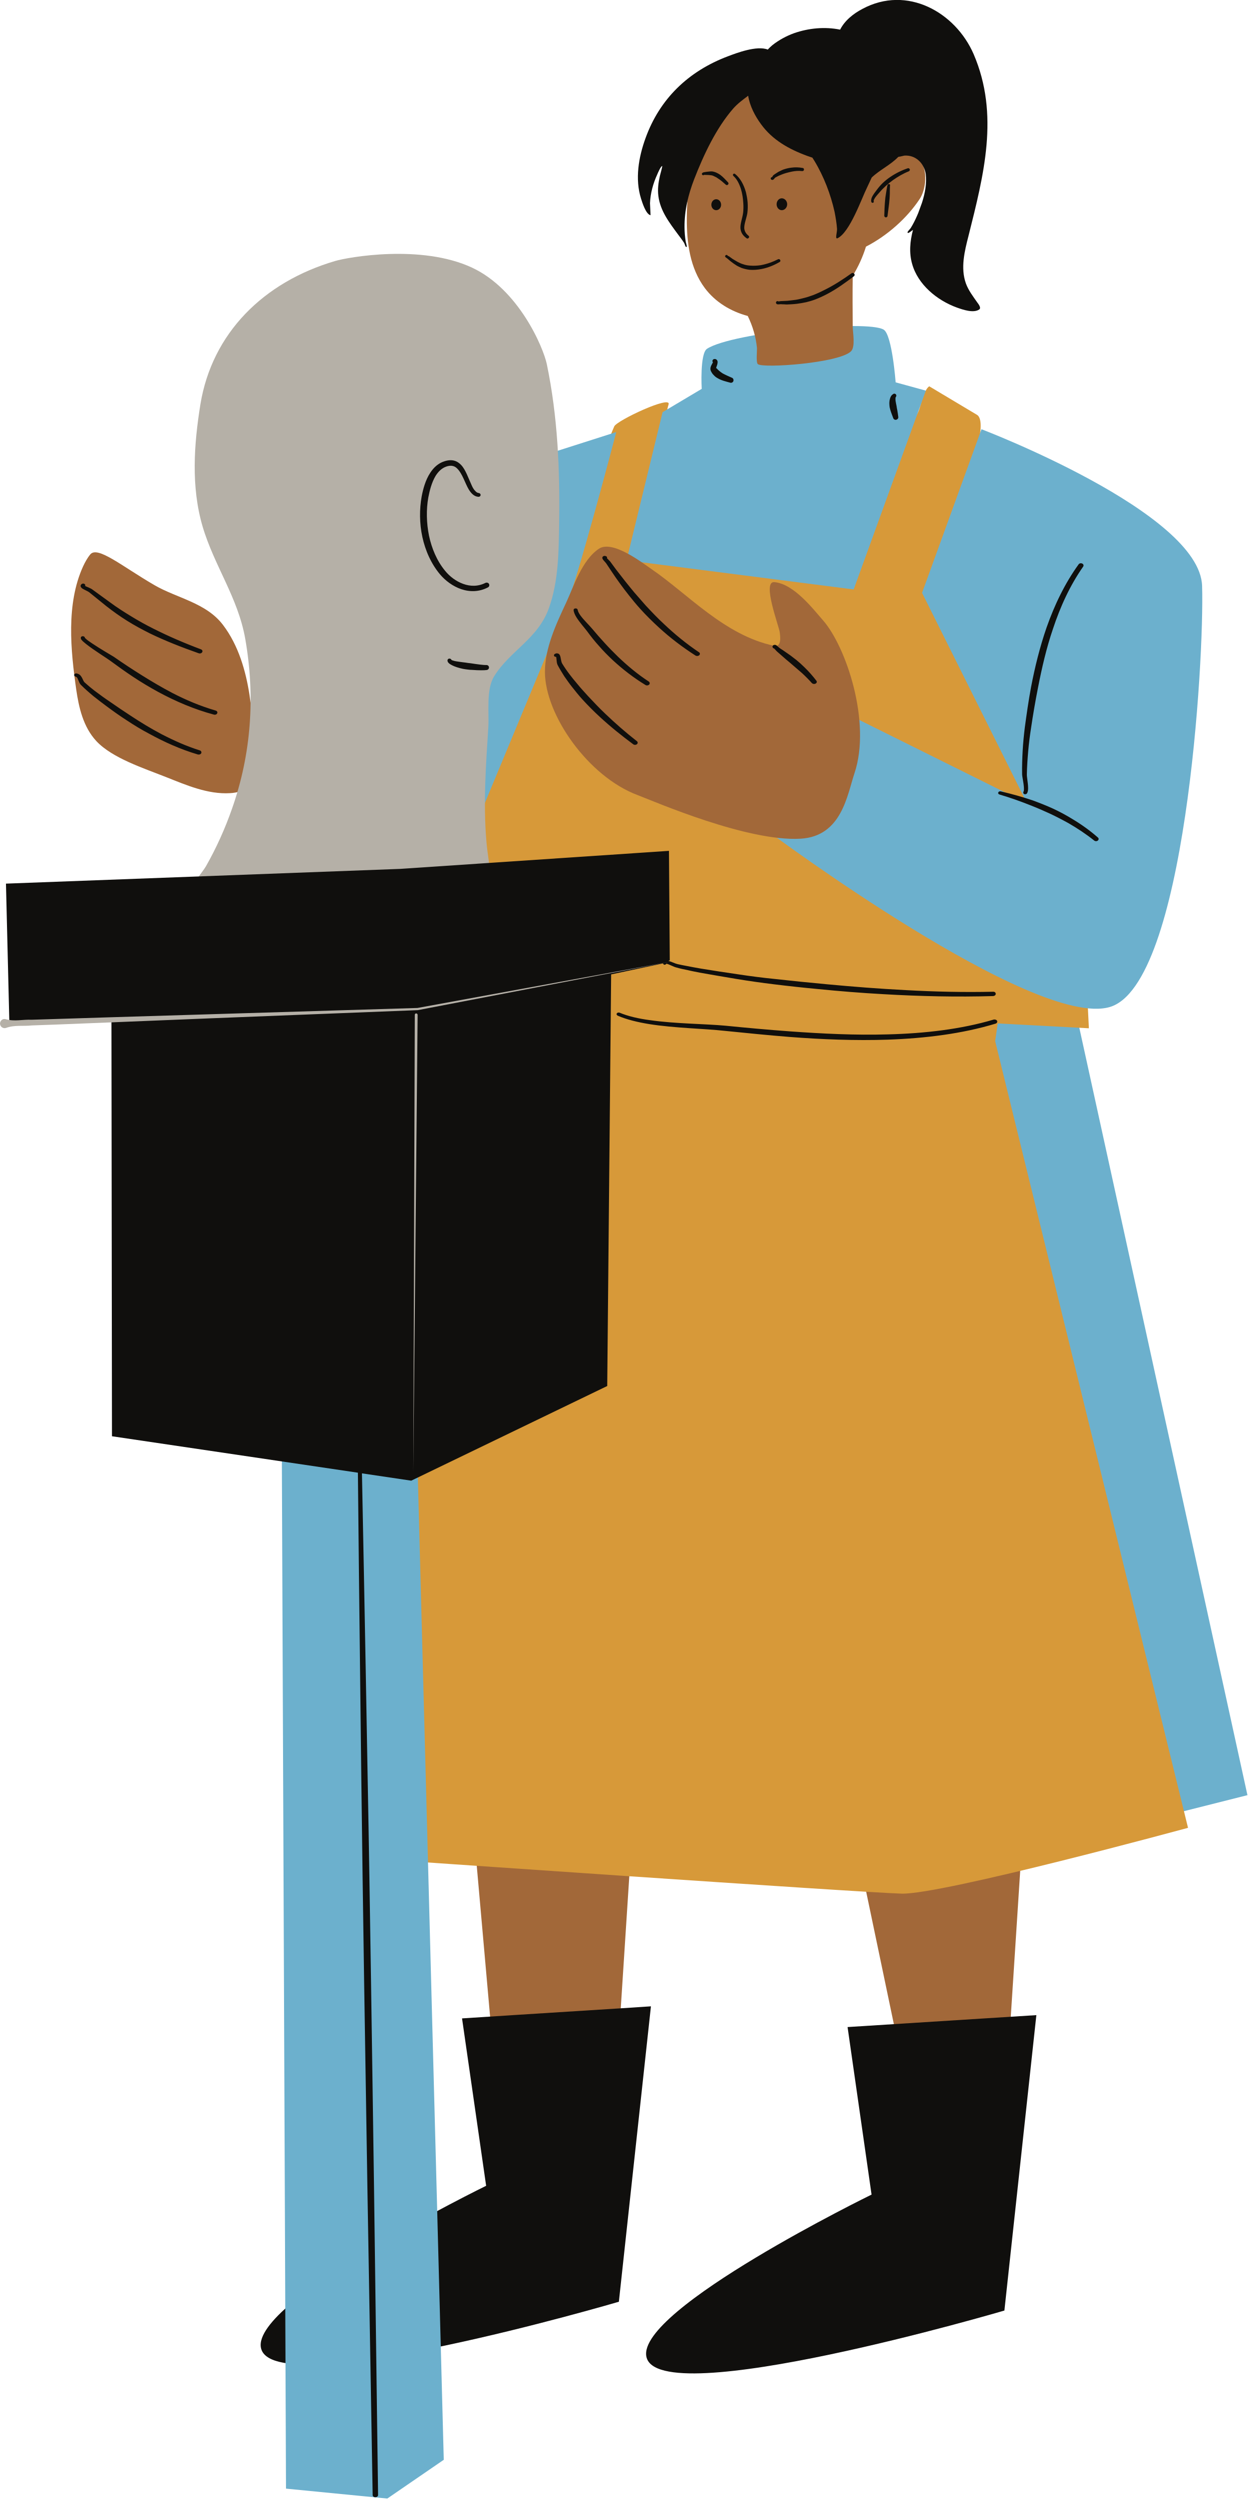 <?xml version="1.0" encoding="UTF-8" standalone="no"?><svg xmlns="http://www.w3.org/2000/svg" xmlns:xlink="http://www.w3.org/1999/xlink" fill="#000000" height="72.1" preserveAspectRatio="xMidYMid meet" version="1" viewBox="-0.0 0.0 36.0 72.1" width="36" zoomAndPan="magnify"><defs><clipPath id="a"><path d="M 24 27 L 35.98 27 L 35.98 54 L 24 54 Z M 24 27"/></clipPath><clipPath id="b"><path d="M 8 40 L 13 40 L 13 72.059 L 8 72.059 Z M 8 40"/></clipPath><clipPath id="c"><path d="M 0 0 L 32 0 L 32 72.059 L 0 72.059 Z M 0 0"/></clipPath></defs><g><g clip-path="url(#a)" id="change1_1"><path d="M 30.652 27.441 L 35.984 51.773 L 31.039 53.02 L 24.758 28.609 L 30.652 27.441" fill="#6cb0cd" fill-rule="evenodd"/></g><g id="change2_1"><path d="M 14.203 58.902 L 17.844 58.883 L 18.23 52.922 L 13.672 52.902 Z M 29.48 53.172 L 29.094 59.133 L 25.941 59.125 L 24.891 54.105 L 29.48 53.172" fill="#a26839" fill-rule="evenodd"/></g><g id="change3_1"><path d="M 17.879 57.922 L 14.859 58.113 L 13.328 58.211 L 14.023 63.039 C 14.023 63.039 7.258 66.348 7.527 67.711 C 7.844 69.328 17.852 66.383 17.852 66.383 L 18.777 57.863 Z M 29.895 58.117 L 28.973 66.637 C 28.973 66.637 18.961 69.582 18.645 67.965 C 18.375 66.598 25.141 63.293 25.141 63.293 L 24.449 58.461 L 29.895 58.117" fill="#100f0d" fill-rule="evenodd"/></g><g id="change4_1"><path d="M 28.781 29.516 L 28.707 30.027 L 34.27 52.715 C 34.27 52.715 27.18 54.645 26.008 54.613 C 24.84 54.582 10.871 53.613 10.871 53.613 L 11.449 41.52 L 16.156 39.938 L 16.062 28.594 L 17.969 26.871 L 17.691 24.648 L 13.004 25.309 C 13.004 25.309 16.68 14.977 17.23 13.555 C 17.352 13.246 17.582 12.605 17.719 12.297 C 17.789 12.129 19.387 11.379 19.285 11.668 C 19.207 11.891 18.809 14.086 18.742 14.316 C 18.637 14.688 18.539 15.062 18.445 15.438 C 18.383 15.684 18.324 15.93 18.27 16.18 L 24.543 16.871 C 24.617 16.539 24.719 16.211 24.828 15.883 C 25.047 15.238 25.305 14.598 25.57 13.961 C 25.863 13.254 26.18 12.559 26.496 11.859 C 26.559 11.715 26.648 11.242 26.805 11.141 L 28.164 11.953 C 28.762 12.223 27.035 16.102 26.801 17.113 L 26.797 17.121 L 29.812 22.359 L 28.965 28.238 L 29.449 28.457 C 30.031 28.711 31.379 29.023 31.379 29.023 L 31.41 29.656 L 28.781 29.516" fill="#d79939" fill-rule="evenodd"/></g><g id="change1_2"><path d="M 26.707 11.266 L 25.836 11.027 C 25.836 11.027 25.734 9.656 25.492 9.508 C 25.023 9.215 21.129 9.582 20.395 10.059 C 20.184 10.195 20.242 11.215 20.242 11.215 L 19.113 11.887 L 18.074 16.16 L 24.625 17 Z M 14.121 19.633 C 13.445 20.562 11.668 21.016 11.668 21.016 L 11.82 22.734 L 13.965 23.211 C 13.965 23.211 15.883 18.594 16.277 17.648 C 16.668 16.703 17.777 12.461 17.777 12.461 L 14.473 13.516 C 14.473 13.516 14.801 18.699 14.121 19.633 Z M 32.012 29.043 C 29.824 29.68 22.238 24.035 22.238 24.035 L 24.727 20.734 L 29.625 23.168 L 26.598 17.098 L 28.312 12.379 C 28.312 12.379 34.609 14.777 34.676 16.898 C 34.742 19.016 34.195 28.402 32.012 29.043" fill="#6cb0cd" fill-rule="evenodd"/></g><g id="change2_2"><path d="M 6.43 18.02 C 5.945 17.383 5.102 17.25 4.461 16.879 C 3.523 16.336 2.812 15.73 2.602 15.992 C 2.516 16.098 2.453 16.215 2.398 16.332 C 1.902 17.418 2.039 18.758 2.199 19.887 C 2.273 20.391 2.395 20.961 2.781 21.375 C 3.238 21.863 4.137 22.152 4.797 22.414 C 5.363 22.637 5.988 22.914 6.637 22.875 C 7.492 22.828 7.434 22.059 7.344 21.547 C 7.258 21.027 7.34 19.211 6.43 18.02 Z M 22.34 16.789 C 21.969 16.75 22.473 18.062 22.492 18.234 C 22.504 18.332 22.559 18.672 22.332 18.625 C 20.906 18.328 19.848 17.133 18.789 16.41 C 18.535 16.238 17.668 15.559 17.273 15.828 C 16.789 16.152 16.543 16.926 16.332 17.379 C 16.039 18.004 15.719 18.691 15.719 19.375 C 15.719 20.617 16.969 22.398 18.391 22.93 C 18.902 23.125 21.562 24.281 23.098 24.188 C 24.281 24.117 24.438 22.93 24.648 22.301 C 25.141 20.832 24.406 18.645 23.738 17.887 C 23.449 17.559 22.906 16.844 22.34 16.789 Z M 26.527 5.742 C 26.168 6.285 25.602 6.793 24.98 7.113 C 24.887 7.41 24.758 7.695 24.598 7.953 C 24.59 8.449 24.594 8.945 24.598 9.441 C 24.602 9.594 24.676 10 24.551 10.129 C 24.211 10.473 21.992 10.629 21.859 10.5 C 21.805 10.449 21.84 10.109 21.836 10.039 C 21.805 9.715 21.711 9.402 21.57 9.113 C 21.078 8.98 20.637 8.715 20.332 8.309 C 19.898 7.727 19.809 6.992 19.812 6.297 C 19.812 5.816 19.863 5.336 19.953 4.859 C 19.973 4.75 20.039 4.375 20.09 4.355 L 20.641 3.355 C 21.809 2.105 23.809 2.711 24.688 3.973 C 24.914 4.297 25.062 4.695 25.137 5.121 C 25.48 4.746 26.133 4.039 26.535 4.594 C 26.766 4.906 26.719 5.457 26.527 5.742" fill="#a26839" fill-rule="evenodd"/></g><g clip-path="url(#b)" id="change1_3"><path d="M 8.125 40.75 L 12.004 40.73 L 12.801 70.941 L 11.172 72.059 L 8.25 71.773 L 8.125 40.75" fill="#6cb0cd" fill-rule="evenodd"/></g><g id="change5_1"><path d="M 15.773 10.5 C 16.09 12.023 16.152 13.543 16.129 15.09 C 16.117 15.902 16.113 16.766 15.832 17.543 C 15.516 18.426 14.707 18.77 14.254 19.504 C 14.016 19.891 14.113 20.551 14.086 20.977 C 14.016 22.07 13.938 23.168 14.031 24.266 C 14.094 25.043 14.387 25.898 13.734 26.461 C 12.285 27.719 9.191 27.156 7.504 26.797 C 6.957 26.68 5.668 26.441 5.535 25.77 C 5.488 25.535 5.828 25.176 5.938 24.988 C 6.238 24.461 6.492 23.898 6.691 23.328 C 7.254 21.734 7.363 20.07 7.074 18.422 C 6.863 17.23 6.18 16.32 5.844 15.184 C 5.508 14.039 5.594 12.82 5.781 11.66 C 6.117 9.613 7.594 8.137 9.668 7.527 C 10.035 7.418 12.152 7.035 13.617 7.719 C 14.965 8.348 15.672 10.02 15.773 10.5" fill="#b5b0a7" fill-rule="evenodd"/></g><g clip-path="url(#c)" id="change3_2"><path d="M 19.164 27.824 C 19.191 27.824 19.215 27.812 19.223 27.793 C 19.301 27.809 19.426 27.883 19.508 27.902 C 19.617 27.934 19.73 27.957 19.844 27.98 C 19.957 28.008 20.07 28.027 20.184 28.051 C 20.539 28.113 20.895 28.176 21.25 28.234 C 21.609 28.293 21.969 28.344 22.324 28.387 C 22.738 28.438 23.16 28.484 23.582 28.523 C 24.207 28.586 24.844 28.637 25.477 28.672 C 26.539 28.734 27.609 28.758 28.648 28.727 C 28.691 28.723 28.727 28.695 28.723 28.66 C 28.723 28.625 28.688 28.598 28.645 28.602 C 27.816 28.621 26.969 28.602 26.121 28.555 C 25.363 28.516 24.605 28.457 23.859 28.387 C 23.348 28.34 22.848 28.289 22.352 28.234 C 21.996 28.199 21.637 28.152 21.281 28.098 C 20.926 28.047 20.57 27.992 20.215 27.934 C 20.082 27.91 19.945 27.887 19.809 27.859 C 19.719 27.844 19.633 27.824 19.543 27.805 C 19.473 27.789 19.363 27.734 19.281 27.711 L 19.32 27.695 L 19.297 24.539 L 11.547 25.059 L 0.172 25.484 L 0.27 29.5 L 3.215 29.434 L 3.23 41.422 L 10.324 42.473 C 10.328 43.066 10.367 46.707 10.422 51.254 C 10.445 53.125 10.473 55.148 10.504 57.172 C 10.535 59.191 10.57 61.215 10.598 63.086 C 10.684 68.055 10.75 71.961 10.75 71.961 C 10.75 71.992 10.785 72.023 10.828 72.02 C 10.871 72.02 10.906 71.992 10.906 71.957 C 10.906 71.957 10.855 68.055 10.789 63.082 C 10.762 61.211 10.734 59.191 10.703 57.168 C 10.672 55.145 10.641 53.125 10.605 51.254 C 10.527 46.75 10.453 43.133 10.441 42.492 L 11.863 42.703 L 17.516 39.973 L 17.629 28.102 L 19.125 27.785 C 19.133 27.801 19.141 27.82 19.164 27.824 Z M 25.609 29.832 C 24.672 29.859 23.719 29.812 22.801 29.746 C 22.152 29.699 21.523 29.641 20.93 29.582 C 20.336 29.527 19.484 29.527 18.75 29.422 C 18.422 29.379 18.117 29.309 17.875 29.207 C 17.844 29.195 17.809 29.203 17.793 29.227 C 17.777 29.25 17.789 29.277 17.82 29.293 C 18.07 29.402 18.387 29.48 18.727 29.535 C 19.457 29.652 20.312 29.664 20.906 29.73 C 21.5 29.789 22.133 29.855 22.781 29.906 C 23.707 29.977 24.672 30.016 25.613 29.984 C 26.703 29.945 27.762 29.812 28.715 29.523 C 28.754 29.512 28.777 29.477 28.762 29.441 C 28.746 29.41 28.699 29.395 28.66 29.406 C 27.723 29.684 26.676 29.805 25.609 29.832 Z M 19.168 12.57 C 19.168 12.57 19.168 12.57 19.168 12.574 C 19.168 12.57 19.168 12.57 19.168 12.57 Z M 25.684 11.828 C 25.711 11.918 25.746 12 25.762 12.047 C 25.773 12.09 25.812 12.117 25.855 12.105 C 25.898 12.094 25.922 12.051 25.91 12.012 C 25.906 11.969 25.895 11.902 25.883 11.828 C 25.875 11.793 25.867 11.754 25.863 11.715 C 25.859 11.691 25.852 11.664 25.848 11.641 C 25.844 11.605 25.832 11.57 25.832 11.539 C 25.832 11.516 25.828 11.5 25.832 11.484 C 25.832 11.473 25.832 11.465 25.836 11.457 C 25.859 11.434 25.863 11.395 25.84 11.371 C 25.816 11.348 25.781 11.348 25.758 11.371 C 25.703 11.402 25.676 11.469 25.66 11.551 C 25.656 11.586 25.652 11.625 25.656 11.668 C 25.656 11.695 25.66 11.723 25.664 11.75 C 25.672 11.777 25.676 11.801 25.684 11.828 Z M 20.699 10.906 C 20.809 10.973 20.945 11.004 21.059 11.035 C 21.098 11.051 21.145 11.027 21.156 10.988 C 21.168 10.949 21.148 10.902 21.105 10.891 C 21.023 10.855 20.934 10.816 20.848 10.77 C 20.812 10.746 20.777 10.723 20.746 10.695 C 20.719 10.672 20.688 10.645 20.668 10.613 C 20.672 10.617 20.672 10.625 20.668 10.625 C 20.641 10.629 20.68 10.555 20.688 10.52 C 20.703 10.465 20.707 10.422 20.688 10.395 C 20.676 10.375 20.656 10.352 20.617 10.355 C 20.582 10.352 20.555 10.375 20.551 10.41 C 20.551 10.422 20.555 10.438 20.566 10.449 C 20.551 10.48 20.527 10.516 20.512 10.551 C 20.488 10.605 20.488 10.656 20.504 10.695 C 20.527 10.742 20.551 10.785 20.59 10.82 C 20.621 10.855 20.656 10.883 20.699 10.906 Z M 22.551 5.719 C 22.469 5.719 22.402 5.797 22.402 5.891 C 22.402 5.984 22.469 6.062 22.551 6.062 C 22.637 6.062 22.707 5.984 22.707 5.891 C 22.707 5.797 22.637 5.719 22.551 5.719 Z M 20.52 5.906 C 20.52 5.992 20.582 6.062 20.66 6.062 C 20.738 6.062 20.801 5.992 20.801 5.906 C 20.801 5.816 20.738 5.746 20.66 5.746 C 20.582 5.746 20.52 5.816 20.52 5.906 Z M 21 5.324 C 21.02 5.305 21.02 5.277 21 5.258 C 20.926 5.18 20.859 5.105 20.777 5.043 C 20.738 5.016 20.703 4.996 20.66 4.977 C 20.633 4.965 20.605 4.957 20.574 4.949 C 20.562 4.945 20.527 4.941 20.48 4.945 C 20.418 4.949 20.34 4.961 20.297 4.969 C 20.281 4.977 20.266 4.98 20.262 4.988 C 20.25 4.996 20.246 5.008 20.246 5.02 C 20.246 5.023 20.25 5.031 20.254 5.039 C 20.27 5.055 20.289 5.059 20.305 5.047 C 20.309 5.047 20.309 5.047 20.309 5.047 L 20.312 5.043 C 20.34 5.043 20.387 5.047 20.434 5.047 C 20.48 5.051 20.531 5.055 20.539 5.059 C 20.562 5.066 20.586 5.074 20.605 5.086 C 20.641 5.102 20.672 5.117 20.703 5.141 C 20.785 5.191 20.859 5.258 20.934 5.324 C 20.953 5.344 20.98 5.344 21 5.324 Z M 23.137 4.934 C 23.164 4.938 23.188 4.922 23.191 4.895 C 23.195 4.871 23.18 4.844 23.152 4.844 C 23.043 4.824 22.934 4.82 22.824 4.836 C 22.758 4.844 22.691 4.859 22.629 4.879 C 22.586 4.891 22.547 4.91 22.508 4.93 C 22.473 4.945 22.441 4.961 22.41 4.984 C 22.379 5.004 22.348 5.023 22.316 5.047 C 22.305 5.055 22.293 5.07 22.285 5.086 C 22.281 5.094 22.273 5.105 22.27 5.109 C 22.262 5.109 22.25 5.113 22.246 5.117 C 22.23 5.133 22.227 5.152 22.238 5.168 C 22.246 5.18 22.258 5.184 22.266 5.188 C 22.277 5.191 22.293 5.188 22.309 5.18 C 22.328 5.168 22.348 5.129 22.371 5.117 C 22.398 5.102 22.43 5.086 22.461 5.07 C 22.492 5.059 22.523 5.043 22.555 5.031 C 22.594 5.016 22.629 5.004 22.668 4.992 C 22.727 4.977 22.781 4.961 22.844 4.949 C 22.941 4.93 23.039 4.922 23.137 4.934 Z M 24.629 7.969 C 24.656 7.949 24.66 7.918 24.641 7.895 C 24.621 7.871 24.586 7.863 24.562 7.883 C 24.32 8.055 24.059 8.227 23.781 8.363 C 23.676 8.418 23.562 8.469 23.453 8.512 C 23.375 8.539 23.301 8.566 23.223 8.586 C 23.141 8.609 23.051 8.629 22.965 8.645 C 22.879 8.656 22.793 8.668 22.707 8.676 L 22.527 8.684 C 22.512 8.684 22.477 8.691 22.457 8.695 C 22.457 8.691 22.453 8.691 22.449 8.688 C 22.43 8.68 22.402 8.684 22.391 8.703 C 22.375 8.73 22.387 8.75 22.398 8.762 C 22.406 8.77 22.418 8.777 22.434 8.777 C 22.457 8.781 22.5 8.773 22.523 8.773 C 22.555 8.777 22.586 8.777 22.617 8.777 C 22.648 8.781 22.68 8.781 22.711 8.781 C 22.801 8.777 22.895 8.773 22.984 8.762 C 23.078 8.75 23.168 8.734 23.258 8.715 C 23.34 8.695 23.422 8.672 23.504 8.641 C 23.621 8.598 23.738 8.543 23.852 8.484 C 24.129 8.34 24.387 8.152 24.629 7.969 Z M 21.398 7.73 C 21.473 7.754 21.547 7.773 21.625 7.781 C 21.738 7.789 21.852 7.781 21.969 7.758 C 22.152 7.723 22.332 7.648 22.484 7.559 C 22.512 7.547 22.52 7.52 22.504 7.496 C 22.492 7.473 22.461 7.465 22.438 7.48 C 22.289 7.555 22.117 7.617 21.945 7.648 C 21.84 7.664 21.738 7.668 21.637 7.66 C 21.57 7.656 21.504 7.645 21.438 7.621 C 21.383 7.605 21.332 7.582 21.281 7.555 C 21.23 7.527 21.18 7.496 21.129 7.465 L 21.027 7.391 C 21.02 7.387 21.004 7.383 20.992 7.379 C 20.992 7.379 20.992 7.375 20.992 7.375 C 20.984 7.355 20.965 7.348 20.945 7.355 C 20.93 7.359 20.926 7.367 20.922 7.375 C 20.914 7.383 20.914 7.391 20.918 7.398 C 20.918 7.406 20.926 7.414 20.934 7.422 C 20.941 7.43 20.965 7.441 20.973 7.449 L 21.074 7.535 C 21.133 7.582 21.195 7.625 21.258 7.664 C 21.305 7.688 21.348 7.711 21.398 7.73 Z M 21.559 6.141 C 21.57 6.051 21.574 5.945 21.566 5.836 C 21.559 5.738 21.539 5.637 21.516 5.539 C 21.457 5.328 21.352 5.133 21.203 5.016 C 21.188 5.004 21.164 5.004 21.152 5.02 C 21.137 5.035 21.141 5.055 21.152 5.07 C 21.258 5.164 21.328 5.305 21.375 5.457 C 21.414 5.586 21.434 5.727 21.441 5.855 C 21.449 5.953 21.445 6.047 21.438 6.125 C 21.418 6.289 21.352 6.441 21.359 6.578 C 21.367 6.684 21.41 6.781 21.531 6.867 C 21.551 6.887 21.582 6.883 21.598 6.859 C 21.617 6.84 21.613 6.812 21.59 6.797 C 21.504 6.727 21.473 6.652 21.469 6.574 C 21.469 6.508 21.484 6.441 21.504 6.367 C 21.523 6.293 21.547 6.219 21.559 6.141 Z M 25.672 5.375 C 25.672 5.371 25.672 5.367 25.672 5.363 C 25.672 5.363 25.672 5.363 25.672 5.367 C 25.672 5.363 25.672 5.363 25.672 5.363 C 25.672 5.359 25.672 5.359 25.672 5.359 C 25.68 5.344 25.676 5.328 25.664 5.316 C 25.645 5.305 25.621 5.309 25.609 5.324 C 25.605 5.332 25.598 5.352 25.59 5.383 C 25.578 5.441 25.566 5.535 25.559 5.57 C 25.551 5.613 25.547 5.656 25.539 5.699 C 25.535 5.742 25.531 5.785 25.527 5.828 C 25.516 5.957 25.512 6.086 25.508 6.219 C 25.504 6.242 25.527 6.266 25.551 6.27 C 25.578 6.27 25.602 6.25 25.602 6.223 C 25.613 6.133 25.625 6.043 25.637 5.953 C 25.645 5.895 25.652 5.832 25.656 5.773 C 25.664 5.707 25.664 5.645 25.668 5.578 C 25.668 5.539 25.668 5.422 25.672 5.375 Z M 25.672 5.363 C 25.672 5.363 25.676 5.359 25.672 5.359 Z M 26.242 4.879 C 26.23 4.855 26.203 4.844 26.18 4.855 C 26.008 4.914 25.84 4.996 25.684 5.102 C 25.609 5.152 25.535 5.211 25.469 5.273 C 25.402 5.336 25.344 5.406 25.289 5.48 C 25.262 5.516 25.184 5.613 25.148 5.695 C 25.129 5.746 25.121 5.793 25.137 5.828 C 25.141 5.844 25.164 5.855 25.184 5.848 C 25.203 5.84 25.211 5.82 25.203 5.801 C 25.199 5.793 25.203 5.781 25.207 5.77 C 25.215 5.746 25.23 5.727 25.242 5.703 C 25.289 5.637 25.352 5.57 25.375 5.543 C 25.43 5.477 25.492 5.418 25.555 5.359 C 25.621 5.301 25.688 5.246 25.758 5.195 C 25.902 5.094 26.055 5.004 26.215 4.941 C 26.238 4.93 26.254 4.902 26.242 4.879 Z M 29.523 22.836 C 29.508 22.859 29.52 22.891 29.547 22.902 C 29.578 22.914 29.613 22.902 29.625 22.879 C 29.652 22.84 29.66 22.773 29.656 22.699 C 29.652 22.566 29.617 22.398 29.621 22.328 C 29.625 22.105 29.641 21.883 29.66 21.66 C 29.68 21.438 29.707 21.219 29.742 20.996 C 29.797 20.621 29.863 20.234 29.941 19.84 C 30.051 19.273 30.184 18.691 30.375 18.133 C 30.586 17.496 30.863 16.887 31.246 16.34 C 31.266 16.309 31.254 16.27 31.219 16.254 C 31.18 16.234 31.133 16.246 31.113 16.277 C 30.715 16.828 30.418 17.449 30.191 18.094 C 29.996 18.656 29.852 19.242 29.742 19.816 C 29.668 20.211 29.613 20.605 29.562 20.98 C 29.535 21.203 29.512 21.43 29.5 21.652 C 29.488 21.875 29.48 22.102 29.484 22.324 C 29.484 22.398 29.527 22.566 29.535 22.703 C 29.539 22.758 29.539 22.809 29.523 22.836 Z M 30.934 23.621 C 30.758 23.512 30.574 23.414 30.383 23.324 C 30.195 23.238 29.996 23.16 29.797 23.086 C 29.496 22.984 29.188 22.898 28.871 22.824 C 28.84 22.816 28.805 22.828 28.797 22.855 C 28.785 22.879 28.801 22.906 28.832 22.914 C 29.137 23.004 29.434 23.109 29.719 23.223 C 29.91 23.297 30.098 23.379 30.285 23.465 C 30.469 23.551 30.648 23.645 30.824 23.742 C 31.082 23.891 31.328 24.055 31.559 24.238 C 31.59 24.266 31.637 24.266 31.668 24.242 C 31.699 24.215 31.699 24.176 31.668 24.152 C 31.441 23.953 31.195 23.777 30.934 23.621 Z M 2.23 19.551 C 2.25 19.586 2.262 19.629 2.281 19.668 C 2.297 19.703 2.316 19.738 2.344 19.762 C 2.453 19.871 2.57 19.973 2.691 20.074 C 2.812 20.172 2.938 20.266 3.062 20.359 C 3.258 20.504 3.453 20.645 3.66 20.777 C 3.867 20.914 4.078 21.043 4.301 21.16 C 4.742 21.402 5.211 21.613 5.703 21.758 C 5.746 21.77 5.789 21.754 5.805 21.723 C 5.82 21.691 5.801 21.652 5.762 21.641 C 5.375 21.52 5.012 21.355 4.664 21.176 C 4.352 21.012 4.051 20.828 3.762 20.637 C 3.566 20.508 3.371 20.379 3.188 20.25 C 3.031 20.145 2.879 20.035 2.73 19.922 C 2.633 19.848 2.539 19.77 2.449 19.688 C 2.414 19.66 2.398 19.613 2.379 19.574 C 2.359 19.531 2.336 19.496 2.309 19.469 C 2.281 19.445 2.25 19.43 2.211 19.422 C 2.18 19.418 2.148 19.43 2.141 19.457 C 2.133 19.484 2.152 19.508 2.184 19.516 C 2.207 19.52 2.219 19.535 2.23 19.551 Z M 4.105 19.484 C 3.824 19.309 3.551 19.129 3.281 18.941 C 3.219 18.902 2.887 18.711 2.656 18.555 C 2.574 18.5 2.504 18.453 2.469 18.414 C 2.457 18.406 2.441 18.395 2.449 18.391 C 2.445 18.367 2.418 18.348 2.387 18.348 C 2.355 18.348 2.328 18.371 2.332 18.395 C 2.328 18.41 2.336 18.434 2.355 18.457 C 2.379 18.488 2.426 18.527 2.484 18.574 C 2.699 18.746 3.102 18.996 3.168 19.047 C 3.387 19.207 3.613 19.371 3.844 19.523 C 4.074 19.676 4.316 19.82 4.566 19.957 C 5.066 20.227 5.602 20.457 6.168 20.609 C 6.207 20.621 6.254 20.605 6.266 20.57 C 6.281 20.539 6.262 20.504 6.219 20.492 C 5.777 20.363 5.363 20.188 4.969 19.984 C 4.672 19.828 4.387 19.66 4.105 19.484 Z M 2.574 17.082 L 3.066 17.48 C 3.262 17.633 3.457 17.773 3.664 17.902 C 3.875 18.035 4.094 18.152 4.32 18.266 C 4.762 18.48 5.23 18.664 5.73 18.84 C 5.77 18.855 5.816 18.84 5.832 18.809 C 5.852 18.777 5.836 18.742 5.797 18.727 C 5.309 18.543 4.855 18.348 4.422 18.129 C 4.203 18.02 3.992 17.902 3.781 17.773 C 3.582 17.652 3.379 17.523 3.184 17.379 L 2.668 17.004 C 2.641 16.98 2.59 16.961 2.543 16.938 C 2.508 16.926 2.477 16.91 2.453 16.898 C 2.465 16.883 2.461 16.863 2.445 16.848 C 2.426 16.828 2.391 16.824 2.363 16.84 C 2.344 16.852 2.332 16.867 2.328 16.883 C 2.32 16.906 2.328 16.93 2.355 16.957 C 2.395 16.996 2.523 17.043 2.574 17.082 Z M 22.422 18.797 L 22.672 19.016 C 22.754 19.082 22.828 19.148 22.906 19.215 C 22.984 19.281 23.062 19.348 23.137 19.414 C 23.238 19.508 23.332 19.602 23.418 19.699 C 23.445 19.727 23.492 19.734 23.527 19.715 C 23.562 19.695 23.574 19.66 23.547 19.629 C 23.445 19.496 23.332 19.367 23.207 19.246 C 23.133 19.172 23.055 19.102 22.973 19.035 C 22.918 18.992 22.859 18.949 22.805 18.906 C 22.746 18.867 22.691 18.824 22.637 18.789 C 22.598 18.762 22.559 18.734 22.52 18.711 C 22.477 18.688 22.402 18.609 22.379 18.602 C 22.348 18.594 22.328 18.598 22.312 18.605 C 22.301 18.613 22.277 18.629 22.285 18.66 C 22.289 18.684 22.309 18.699 22.332 18.703 C 22.359 18.73 22.398 18.777 22.422 18.797 Z M 16.059 19.074 C 16.062 19.117 16.074 19.16 16.09 19.188 C 16.148 19.297 16.211 19.398 16.277 19.504 C 16.348 19.605 16.418 19.707 16.496 19.805 C 16.594 19.93 16.691 20.051 16.801 20.172 C 16.961 20.348 17.133 20.52 17.312 20.684 C 17.613 20.961 17.934 21.219 18.266 21.465 C 18.297 21.488 18.344 21.488 18.375 21.461 C 18.402 21.438 18.402 21.398 18.371 21.375 C 18.051 21.125 17.746 20.859 17.457 20.582 C 17.285 20.418 17.121 20.246 16.961 20.074 C 16.855 19.957 16.75 19.844 16.652 19.723 C 16.57 19.629 16.496 19.535 16.422 19.438 C 16.348 19.34 16.281 19.242 16.219 19.141 C 16.18 19.082 16.18 18.957 16.152 18.902 C 16.137 18.863 16.109 18.848 16.078 18.844 C 16.055 18.84 16.031 18.844 16.008 18.859 C 15.977 18.875 15.973 18.902 15.988 18.926 C 16.004 18.938 16.023 18.945 16.043 18.945 C 16.051 18.977 16.051 19.027 16.059 19.074 Z M 16.934 18.203 C 17.043 18.352 17.156 18.496 17.285 18.637 C 17.406 18.777 17.543 18.914 17.68 19.043 C 17.965 19.305 18.277 19.547 18.617 19.754 C 18.652 19.777 18.699 19.77 18.727 19.742 C 18.75 19.719 18.746 19.676 18.715 19.656 C 18.391 19.445 18.098 19.199 17.828 18.941 C 17.695 18.812 17.566 18.68 17.441 18.543 C 17.316 18.406 17.195 18.27 17.078 18.129 C 17.004 18.039 16.848 17.891 16.746 17.754 C 16.703 17.695 16.672 17.637 16.664 17.59 C 16.66 17.562 16.633 17.543 16.598 17.547 C 16.566 17.547 16.543 17.57 16.547 17.598 C 16.551 17.656 16.582 17.73 16.629 17.805 C 16.719 17.949 16.863 18.109 16.934 18.203 Z M 17.488 16.25 L 17.641 16.48 C 17.719 16.598 17.797 16.711 17.883 16.828 C 17.965 16.941 18.051 17.055 18.141 17.168 C 18.246 17.301 18.352 17.43 18.465 17.555 C 18.637 17.746 18.82 17.926 19.012 18.102 C 19.332 18.395 19.68 18.66 20.062 18.906 C 20.098 18.926 20.145 18.922 20.172 18.895 C 20.199 18.867 20.195 18.828 20.16 18.809 C 19.793 18.562 19.461 18.289 19.156 18 C 18.969 17.828 18.797 17.645 18.625 17.461 C 18.516 17.336 18.406 17.211 18.297 17.086 C 18.207 16.977 18.117 16.867 18.027 16.754 C 17.941 16.645 17.852 16.531 17.766 16.418 L 17.602 16.195 C 17.582 16.172 17.535 16.129 17.508 16.098 C 17.508 16.094 17.512 16.09 17.512 16.086 C 17.516 16.062 17.492 16.039 17.461 16.035 C 17.434 16.027 17.414 16.035 17.402 16.043 C 17.387 16.051 17.379 16.062 17.375 16.082 C 17.371 16.094 17.379 16.117 17.398 16.145 C 17.422 16.176 17.469 16.223 17.488 16.25 Z M 13.578 19.129 C 13.527 19.125 13.477 19.117 13.426 19.109 C 13.375 19.102 13.328 19.098 13.277 19.09 C 13.195 19.078 13.121 19.07 13.07 19.051 C 13.055 19.047 13.039 19.043 13.031 19.035 C 13.027 19.035 13.023 19.035 13.023 19.031 C 13.023 19.035 13.023 19.035 13.023 19.035 C 13.016 19.004 12.98 18.988 12.949 18.996 C 12.918 19.004 12.902 19.035 12.91 19.062 C 12.914 19.105 12.961 19.148 13.043 19.188 C 13.117 19.227 13.227 19.262 13.352 19.289 C 13.395 19.297 13.441 19.305 13.484 19.309 C 13.531 19.316 13.578 19.32 13.621 19.32 C 13.812 19.336 13.98 19.332 14.035 19.324 C 14.078 19.32 14.109 19.285 14.105 19.246 C 14.102 19.203 14.066 19.176 14.023 19.18 C 13.965 19.184 13.777 19.16 13.578 19.129 Z M 12.688 16.559 C 12.848 16.75 13.066 16.91 13.305 16.992 C 13.551 17.074 13.82 17.074 14.074 16.941 C 14.113 16.922 14.125 16.875 14.105 16.84 C 14.086 16.805 14.039 16.793 14 16.812 C 13.789 16.918 13.566 16.914 13.363 16.84 C 13.156 16.766 12.969 16.625 12.832 16.453 C 12.602 16.172 12.453 15.816 12.375 15.449 C 12.301 15.082 12.293 14.695 12.355 14.348 C 12.391 14.16 12.449 13.918 12.566 13.723 C 12.641 13.605 12.738 13.504 12.871 13.457 C 13.016 13.406 13.117 13.438 13.191 13.516 C 13.34 13.664 13.414 13.934 13.52 14.113 C 13.594 14.234 13.68 14.32 13.797 14.328 C 13.828 14.332 13.859 14.312 13.863 14.281 C 13.867 14.25 13.844 14.223 13.809 14.219 C 13.77 14.215 13.734 14.191 13.707 14.156 C 13.66 14.113 13.625 14.043 13.594 13.969 C 13.508 13.785 13.434 13.555 13.309 13.418 C 13.195 13.293 13.043 13.23 12.816 13.305 C 12.645 13.359 12.512 13.48 12.41 13.637 C 12.273 13.844 12.203 14.109 12.164 14.316 C 12.098 14.684 12.098 15.094 12.184 15.488 C 12.27 15.883 12.438 16.258 12.688 16.559 Z M 18.492 5.73 C 18.312 5.164 18.422 4.531 18.621 3.984 C 19.027 2.859 19.848 2.055 21.004 1.621 C 21.242 1.531 21.832 1.305 22.148 1.43 C 22.188 1.383 22.234 1.344 22.277 1.305 C 22.465 1.156 22.68 1.039 22.906 0.957 C 23.332 0.809 23.797 0.766 24.234 0.855 C 24.367 0.594 24.609 0.398 24.875 0.258 C 26.168 -0.438 27.562 0.355 28.086 1.562 C 28.836 3.309 28.375 5.055 27.938 6.801 C 27.824 7.246 27.703 7.73 27.863 8.176 C 27.938 8.379 28.066 8.543 28.188 8.719 C 28.219 8.762 28.316 8.879 28.246 8.926 C 28.078 9.039 27.773 8.93 27.605 8.871 C 27.023 8.66 26.477 8.203 26.312 7.613 C 26.219 7.289 26.25 6.957 26.336 6.629 C 26.281 6.672 26.211 6.723 26.195 6.719 C 26.137 6.703 26.25 6.617 26.277 6.566 C 26.344 6.457 26.402 6.34 26.453 6.223 C 26.465 6.195 26.477 6.168 26.488 6.141 C 26.523 6.043 26.559 5.949 26.594 5.852 C 26.684 5.578 26.738 5.277 26.703 5.016 C 26.656 4.703 26.41 4.465 26.086 4.488 C 26.031 4.5 25.984 4.512 25.945 4.52 L 25.941 4.516 C 25.93 4.52 25.918 4.523 25.91 4.527 C 25.688 4.758 25.371 4.902 25.145 5.121 C 25.098 5.219 25.055 5.316 25.012 5.406 C 24.852 5.727 24.516 6.699 24.16 6.871 C 24.078 6.91 24.152 6.688 24.145 6.598 C 24.133 6.434 24.105 6.27 24.074 6.109 C 23.961 5.602 23.766 5.094 23.496 4.645 C 23.477 4.613 23.457 4.582 23.434 4.547 C 23.383 4.531 23.332 4.512 23.285 4.496 C 22.754 4.301 22.281 4.035 21.953 3.582 C 21.781 3.348 21.629 3.059 21.582 2.762 C 21.43 2.875 21.281 2.984 21.152 3.129 C 20.652 3.703 20.293 4.477 20.023 5.172 C 19.852 5.617 19.742 6.074 19.746 6.551 C 19.746 6.691 19.758 6.832 19.781 6.973 C 19.785 6.988 19.82 7.105 19.809 7.117 C 19.773 7.152 19.758 7.039 19.73 7 C 19.68 6.922 19.621 6.844 19.562 6.766 C 19.309 6.422 19.047 6.086 18.992 5.656 C 18.965 5.457 18.992 5.266 19.035 5.074 C 19.039 5.055 19.113 4.793 19.102 4.789 C 19.066 4.781 18.969 5.004 18.961 5.027 C 18.84 5.289 18.762 5.574 18.75 5.859 C 18.75 5.887 18.766 6.207 18.766 6.207 C 18.629 6.18 18.523 5.828 18.492 5.73" fill="#100f0d" fill-rule="evenodd"/></g><g id="change5_2"><path d="M 11.965 29.27 L 11.922 42.477 L 12.047 29.27 C 12.047 29.246 12.027 29.227 12.004 29.227 C 11.98 29.227 11.965 29.246 11.965 29.27 Z M 19.379 27.727 L 12.051 29.133 L 12.047 29.133 L 6.113 29.367 L 3.145 29.488 L 1.66 29.547 L 0.918 29.574 C 0.672 29.602 0.422 29.555 0.176 29.645 C 0.109 29.668 0.031 29.633 0.008 29.562 C -0.016 29.496 0.02 29.422 0.086 29.395 C 0.113 29.387 0.141 29.387 0.168 29.395 C 0.418 29.465 0.664 29.398 0.91 29.41 L 3.137 29.34 L 12.043 29.07 L 19.379 27.727" fill="#b5b0a7"/></g></g></svg>